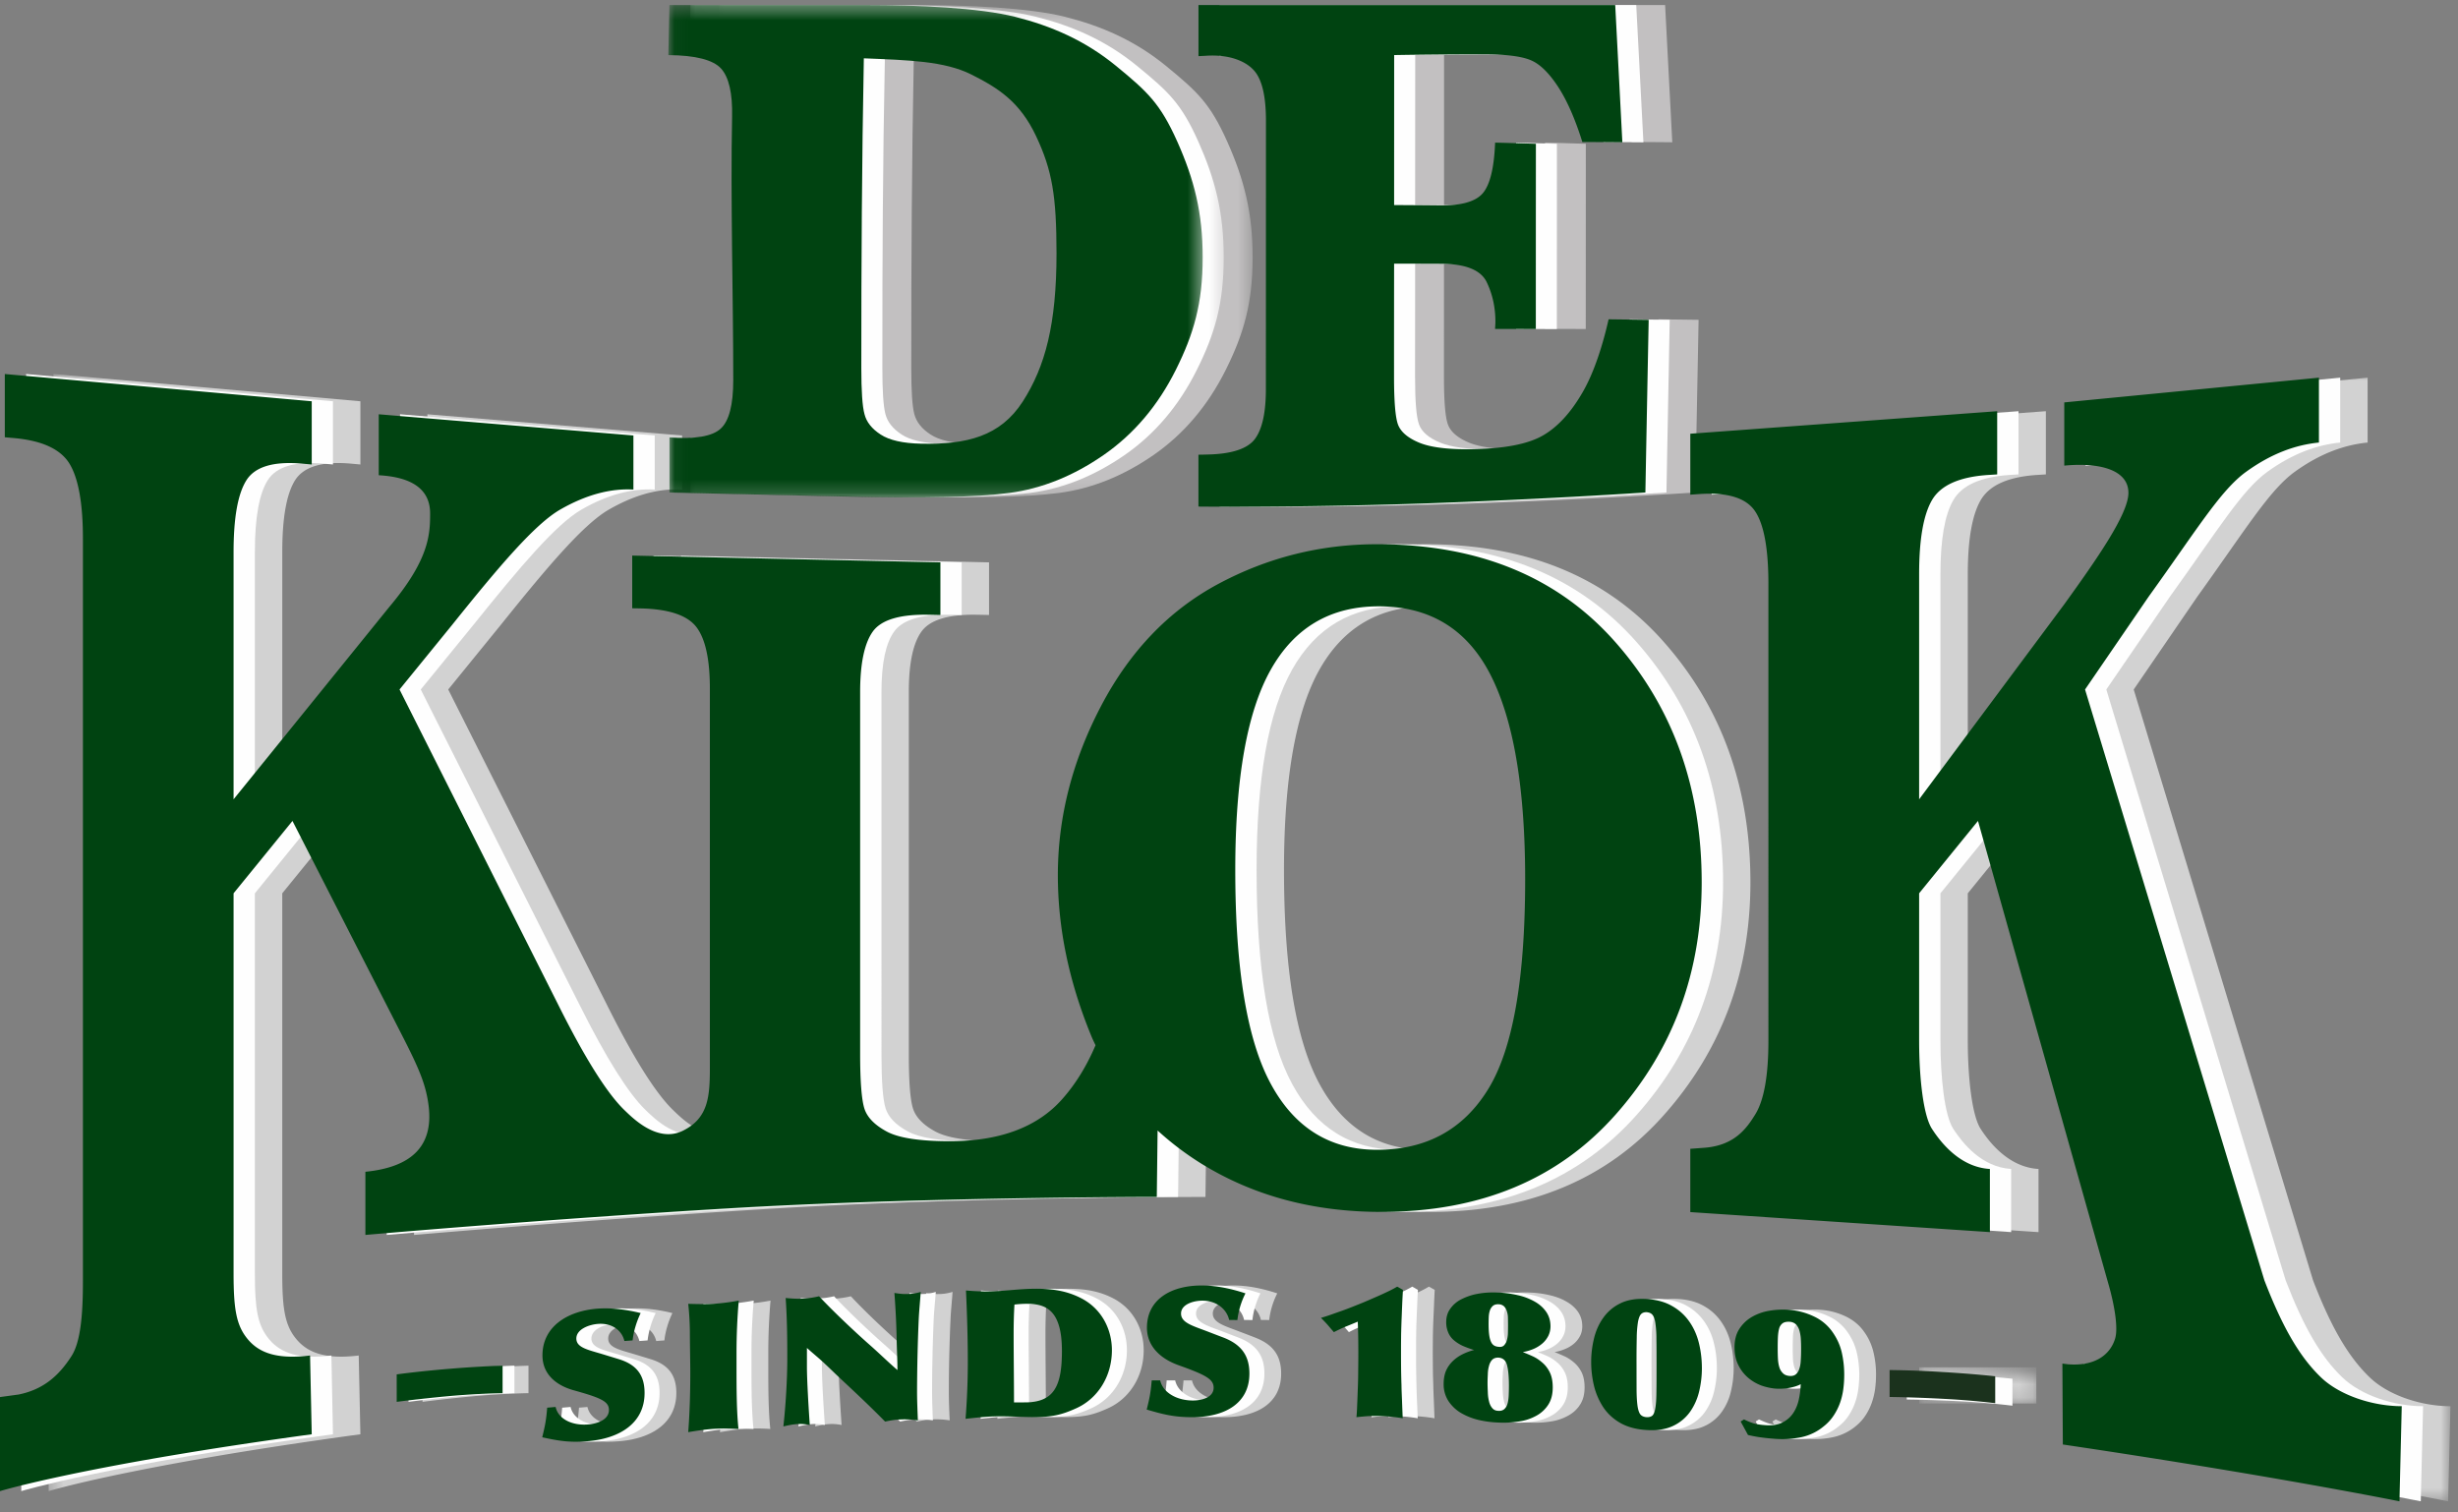 <svg xmlns="http://www.w3.org/2000/svg" xmlns:xlink="http://www.w3.org/1999/xlink" width="182" height="112"><rect width="100%" height="100%" fill="#808080" stroke="none"/><defs><path id="a" d="M.108 2.43s1.89.013 4.362.144c2.466.128 4.307.36 4.307.36V.75S6.98.552 4.444.407C1.77.256.108.251.108.251z"/><path id="c" d="M178.216.002v83.477H.377V.002z"/><path id="e" d="M.026.374h39.566v36.462H.026z"/><path id="g" d="M.037.374h39.564v36.462H.037z"/><path id="i" d="M.043.374h39.565v36.462H.043z"/></defs><g fill="none" fill-rule="evenodd"><path fill="#D2D2D2" d="M31.285 103.81v-2.033s1.508-.214 3.923-.416a75 75 0 013.923-.231v2.036s-1.666.02-3.9.212c-2.236.204-3.946.431-3.946.431"/><path fill="#FEFEFE" d="M30.248 103.81s1.711-.228 3.942-.432c2.237-.192 3.9-.212 3.9-.212v-2.036s-1.624.04-3.92.231a76.19 76.19 0 00-3.922.416z"/><path fill="#D2D2D2" d="M106.217 105.026a12 12 0 00-1.767-.168q-.12-.004-.237-.005-.302.002-.598.016-.419.03-.822.077c.02-.216.034-.518.05-.914.02-.386.033-.805.047-1.268.019-.45.028-.916.033-1.385.011-.477.011-.895.011-1.269 0-.748-.019-1.495-.046-2.24-.308.13-.601.251-.904.374a12.1 12.1 0 00-.86.402q-.242-.27-.47-.533a11 11 0 00-.487-.522q.401-.121.806-.263c.264-.095.532-.185.805-.283q.357-.13.92-.355.562-.219 1.148-.478c.395-.168.77-.33 1.13-.504a8 8 0 00.83-.432q.217.121.426.243-.03.525-.051 1.121l-.052 1.175c-.015.398-.026.782-.032 1.162q-.003.558-.008 1.032c0 .54.007 1.004.008 1.4.006.386.017.766.029 1.122.005.362.021.735.039 1.127.016.385.03.845.052 1.368m7.463.327q-.192 0-.385-.012a7.4 7.4 0 01-1.469-.193 4.8 4.8 0 01-1.294-.514 2.9 2.9 0 01-.934-.884c-.235-.359-.349-.776-.349-1.267q0-.56.179-.976a2.3 2.3 0 01.493-.715c.205-.2.449-.369.72-.503a4.17 4.17 0 01.861-.319 8 8 0 01-.838-.307 2.8 2.8 0 01-.659-.415 1.6 1.6 0 01-.423-.57 2 2 0 01-.144-.78c0-.372.094-.699.29-.983q.3-.422.818-.696a4.4 4.4 0 011.203-.408 6.3 6.3 0 011.486-.096 7.7 7.7 0 011.51.197q.71.162 1.246.476.54.308.853.76.31.46.314 1.058 0 .407-.165.726c-.11.21-.258.4-.439.558a2.4 2.4 0 01-.65.398 3.5 3.5 0 01-.798.237c.216.079.442.18.7.294.254.112.5.27.725.463q.344.284.572.728c.152.305.226.672.226 1.128 0 .51-.109.934-.336 1.282-.223.35-.523.62-.903.824a3.7 3.7 0 01-1.284.422 7.5 7.5 0 01-1.126.087m-.4-4.819a.6.6 0 00-.445.165 1.1 1.1 0 00-.235.455c-.045.18-.074.39-.086.612-.006.22-.016.435-.016.641 0 .222.01.447.016.685.012.24.038.46.086.665.053.203.124.37.235.504a.57.57 0 00.46.211l.062.004c.16 0 .287-.045.374-.126a.8.8 0 00.237-.388c.053-.174.08-.368.093-.594q.018-.337.016-.745c0-.677-.043-1.193-.143-1.542-.096-.346-.302-.527-.64-.547zm-.012-3.95a.54.54 0 00-.385.13.8.8 0 00-.22.356q-.07.222-.075.485a9 9 0 00-.012.51c0 .366.019.653.055.873.036.215.092.389.166.502a.54.54 0 00.25.232q.14.06.328.067l.044.001q.202-.002.324-.14a.85.85 0 00.19-.385c.045-.161.07-.33.075-.523q.005-.283.004-.54c0-.186 0-.367-.004-.557a1.7 1.7 0 00-.084-.498.83.83 0 00-.207-.358.6.6 0 00-.405-.154zm11.372 9.323q-.177 0-.364-.012c-.769-.045-1.42-.224-1.945-.518a3.7 3.7 0 01-1.26-1.164 4.9 4.9 0 01-.69-1.595 7.7 7.7 0 01-.216-1.775c0-.559.075-1.127.215-1.7.126-.574.358-1.09.671-1.538a3.29 3.29 0 011.27-1.084q.67-.337 1.618-.337.164 0 .337.01c.74.046 1.374.22 1.889.52a3.8 3.8 0 011.275 1.156q.49.701.71 1.596.22.892.218 1.856-.001.855-.203 1.71a4.227 4.227 0 01-.679 1.522 3.2 3.2 0 01-1.256 1.04q-.657.312-1.59.313m-.39-8.738a.53.53 0 00-.387.143q-.146.157-.227.577a8 8 0 00-.093 1.181q-.011.757-.011 1.95 0 1.214.003 1.97c.005.503.037.902.079 1.187.044.289.127.488.228.593s.252.162.434.175h.041c.17 0 .296-.04.39-.123.104-.096.17-.283.223-.564q.065-.42.076-1.181c.007-.508.007-1.16.007-1.968 0-.795 0-1.439-.007-1.945a10 10 0 00-.076-1.192c-.053-.29-.12-.49-.223-.608-.099-.119-.239-.177-.43-.194zm10.103 9.398q-.31 0-.633-.024c-.5-.04-.892-.087-1.173-.13a15 15 0 01-.765-.148 67 67 0 00-.548-.996c.088-.055.168-.105.247-.16q.272.135.597.254c.218.085.538.142.951.172q.162.014.308.013.601 0 1.013-.219c.34-.177.6-.411.792-.711q.291-.444.408-1.01a5.8 5.8 0 00.133-1.109c-.196.116-.472.201-.82.272a4.2 4.2 0 01-1.067.057 4.3 4.3 0 01-1.012-.224 3.3 3.3 0 01-.98-.565 2.9 2.9 0 01-.728-.94c-.198-.37-.292-.815-.292-1.33 0-.52.107-.962.338-1.325a2.65 2.65 0 01.896-.89 3.8 3.8 0 011.304-.484 6 6 0 011.548-.07 5.1 5.1 0 011.795.485q.86.412 1.372 1.15a4.2 4.2 0 01.692 1.542 7 7 0 01.18 1.613q0 .53-.068 1.06a5.4 5.4 0 01-.244 1.019 4.3 4.3 0 01-.459.932 3.4 3.4 0 01-.72.8 3.886 3.886 0 01-1.688.824 6.4 6.4 0 01-1.377.141m.43-8.689a.74.74 0 00-.424.108.72.72 0 00-.268.384 3 3 0 00-.094.637 27 27 0 00-.015.827q.002.401.015.76.018.36.104.64.082.284.265.453.178.177.49.204l.083.003q.224 0 .37-.11a.8.8 0 00.263-.394c.065-.178.105-.386.116-.638.019-.252.027-.545.027-.87q-.002-.338-.017-.682a2.7 2.7 0 00-.092-.621 1.3 1.3 0 00-.246-.48c-.119-.128-.282-.198-.49-.219l-.088-.002m-89.802 8.886c-.86 0-1.55-.125-2.477-.33.182-.76.292-1.201.368-2.193.206-.013.415-.035.625-.051.182.822 1.064 1.308 2.113 1.308q.144 0 .292-.012c.717-.06 1.542-.372 1.542-1.071 0-.64-.598-.9-2.621-1.464-1.359-.381-2.305-1.24-2.305-2.58 0-2.112 1.818-3.28 4.054-3.459q.304-.023.608-.023c.894 0 1.778.143 2.61.348-.307.627-.533 1.398-.594 2.025q-.307.021-.607.046c-.16-.704-.793-1.275-1.758-1.275q-.104 0-.212.008c-.654.05-1.583.395-1.583 1.08 0 .68.855.834 1.962 1.17l1.178.358c1.357.416 1.904 1.225 1.904 2.501 0 2.226-1.817 3.379-4.224 3.576a10.65 10.65 0 01-.875.038m8.332-.71c.11-1.466.156-2.927.156-4.387 0-.714-.032-2.215-.032-2.932 0-.623-.042-1.459-.124-2.183.315.01.71.02 1.094.02.27 0 .537-.004.769-.02a15 15 0 001.878-.239 46 46 0 00-.166 3.78v1.33c0 1.474.012 3.156.15 4.396a13.891 13.891 0 00-1.91-.004c-.65.048-1.309.157-1.815.239m7.048-.424c.167-1.52.29-3.49.29-5.004 0-1.524-.013-2.975-.123-4.508.325.034.657.056.988.056q.157 0 .314-.007a7 7 0 001.172-.174c1.159 1.241 2.717 2.688 3.62 3.482.842.733 1.38 1.284 2.185 1.984 0-.774-.046-1.551-.064-2.32a53 53 0 00-.165-3.395c.336.056.573.084.852.084q.09 0 .188-.004c.352-.012.611-.066.916-.155-.047.68-.122 1.35-.152 2.021-.08 1.797-.125 3.58-.125 5.372 0 .7.03 1.42.063 2.12a6.3 6.3 0 00-1.255-.071c-.473.013-.853.096-1.176.163-1.375-1.403-2.474-2.402-3.65-3.514q-.425-.404-.834-.797c-.42-.395-.875-.755-1.304-1.144v1.382c0 .997.126 3.03.214 4.323a3.7 3.7 0 00-.709-.075q-.097 0-.209.007c-.35.019-.656.09-1.035.174m13.486-.563a54 54 0 00.167-4.13c0-1.73-.045-3.496-.134-5.373.505.042 1.011.071 1.516.071q.158 0 .315-.003c1.012-.026 2.032-.172 3.037-.192l.329-.003c1.241 0 2.337.163 3.419.746 1.482.806 2.187 2.316 2.187 3.803 0 1.95-1.06 3.604-2.675 4.315-1.041.47-1.697.61-2.84.636q-.125.003-.25.002c-.416 0-.831-.015-1.247-.03-.415-.013-.829-.028-1.246-.028q-.204-.001-.41.005c-.734.02-1.448.106-2.168.181m4.522-8.518l-.166.003a8 8 0 00-.737.055c-.04.76-.056 1.446-.056 2.224 0 1.392.027 3.633.027 5.023l.227.002c.236 0 .477-.005.707-.006 2.064-.045 2.612-1.271 2.612-3.805 0-3.079-1.216-3.496-2.614-3.496m12.257 8.397c-1.33 0-2.139-.199-3.362-.563.184-.744.292-1.178.369-2.161.21-.002.416-.002.626-.002.197.907 1.24 1.49 2.415 1.49.718 0 1.542-.245 1.542-.948 0-.636-.594-.95-2.625-1.675-1.362-.497-2.31-1.429-2.31-2.77 0-2.104 1.804-3.123 4.037-3.123h.029c1.1.001 2.199.246 3.226.583a5.9 5.9 0 00-.597 1.973l-.612-.002c-.168-.77-.887-1.426-1.972-1.431h-.01c-.657 0-1.578.27-1.581.955.003.679.86.906 1.973 1.333q.588.223 1.176.451c1.364.53 1.912 1.383 1.912 2.659 0 2.217-1.82 3.23-4.236 3.23"/><path fill="#FEFEFE" d="M104.934 96.64q-.027.59-.048 1.174c-.017.4-.025.784-.03 1.164q-.006.557-.005 1.031-.001.807.005 1.399c.005.386.013.767.024 1.123.006.363.021.734.035 1.128.019.382.037.844.06 1.367a12.3 12.3 0 00-2.607-.157q-.41.032-.82.076.031-.322.055-.912c.015-.387.033-.808.044-1.27.014-.45.026-.916.037-1.384.002-.477.002-.894.002-1.268q.001-1.124-.045-2.241c-.305.13-.598.252-.9.373q-.443.186-.863.404c-.156-.18-.312-.36-.46-.535a12 12 0 00-.494-.521q.403-.12.802-.262c.263-.096.535-.186.808-.285.239-.087.545-.202.92-.353a28 28 0 001.151-.478c.391-.17.765-.33 1.127-.504a9 9 0 00.836-.432c.14.077.283.161.422.242q-.033.526-.056 1.12m6.454 2.299c.036.216.094.388.167.501a.53.53 0 00.25.232q.137.06.324.068a.42.42 0 00.369-.14.86.86 0 00.194-.384c.042-.161.07-.33.07-.523q.009-.282.01-.54-.001-.276-.01-.555a1.8 1.8 0 00-.076-.499.83.83 0 00-.211-.359q-.142-.141-.406-.155a.6.6 0 00-.433.129.8.8 0 00-.215.358c-.045.146-.073.31-.076.483-.008.176-.009.35-.009.513 0 .365.017.65.052.871m1.1 5.411a.8.8 0 00.236-.387 2.68 2.68 0 00.097-.593c.012-.227.014-.473.012-.746.002-.678-.04-1.192-.141-1.543q-.14-.518-.636-.546-.3-.004-.461.165-.166.18-.236.456c-.047.18-.078.387-.085.61a10 10 0 000 1.326c.007.242.038.46.085.666q.07.304.236.504.16.207.46.213c.187.013.33-.033.433-.125m3.26-.328a2.45 2.45 0 01-.9.825 3.7 3.7 0 01-1.287.419 7.3 7.3 0 01-1.505.077 7.7 7.7 0 01-1.47-.194 4.7 4.7 0 01-1.3-.515 2.9 2.9 0 01-.93-.882c-.236-.36-.352-.776-.352-1.268q-.001-.558.177-.976.185-.41.496-.714c.208-.2.444-.37.72-.504q.406-.203.857-.319a8 8 0 01-.834-.307 2.9 2.9 0 01-.659-.415 1.6 1.6 0 01-.416-.57 1.8 1.8 0 01-.152-.78q0-.557.292-.982.303-.425.817-.697a4.4 4.4 0 011.207-.408 6.4 6.4 0 011.48-.096q.8.029 1.51.197a4.4 4.4 0 011.246.476q.543.307.855.76.312.46.315 1.06c0 .271-.059.509-.168.725-.108.21-.252.4-.437.557a2.5 2.5 0 01-.648.4 3.6 3.6 0 01-.797.235q.312.122.694.293.387.171.727.465c.234.188.42.431.57.727.154.305.228.672.228 1.128 0 .51-.115.933-.337 1.283m8.013-4.857a9 9 0 00-.075-1.193c-.048-.29-.124-.488-.223-.607-.094-.119-.237-.177-.428-.194q-.267-.008-.41.142c-.102.106-.179.295-.233.578a8 8 0 00-.09 1.182q-.017.755-.017 1.95c0 .806.003 1.465.01 1.968.004.503.03.902.075 1.186q.075.436.228.595.154.155.437.174c.191.007.331-.034.428-.122q.15-.144.223-.565.066-.419.076-1.18a227 227 0 000-3.914m-4.63-.023c.135-.57.36-1.09.675-1.537q.478-.686 1.269-1.082.786-.397 1.96-.328c.735.046 1.369.22 1.893.52q.773.446 1.267 1.155c.328.468.569 1 .709 1.595.152.596.22 1.216.22 1.858q.001.854-.203 1.71a4.3 4.3 0 01-.676 1.521 3.172 3.172 0 01-1.26 1.041q-.78.373-1.95.301c-.772-.044-1.423-.223-1.945-.519a3.7 3.7 0 01-1.263-1.163 5 5 0 01-.69-1.595 7.5 7.5 0 01-.21-1.775q0-.84.204-1.702m14.932 2.643c.118-.085.202-.217.267-.394a2.3 2.3 0 00.12-.638c.012-.253.023-.544.023-.87q.001-.338-.019-.681a2.7 2.7 0 00-.092-.622 1.24 1.24 0 00-.248-.48.71.71 0 00-.484-.218c-.218-.013-.388.018-.515.105a.7.7 0 00-.266.384 2.6 2.6 0 00-.093.638 19 19 0 000 1.587c.009.24.046.454.1.64q.09.281.27.452.173.178.485.204c.191.015.339-.02.452-.107m-3.82 3.326q.27.133.59.252c.223.084.537.143.955.172.54.045.982-.025 1.317-.204q.51-.264.797-.712.29-.444.405-1.01.119-.564.133-1.108c-.198.115-.47.2-.82.27a4.2 4.2 0 01-1.067.058 4.3 4.3 0 01-1.01-.224 3.3 3.3 0 01-.978-.567 2.9 2.9 0 01-.731-.937c-.198-.371-.292-.816-.292-1.333q-.001-.778.334-1.323.334-.547.895-.89c.377-.228.81-.396 1.306-.483a6 6 0 011.553-.07 5.1 5.1 0 011.795.485 3.45 3.45 0 011.365 1.148c.346.49.576 1.008.697 1.542q.18.806.181 1.616c0 .35-.024.708-.072 1.06a4.7 4.7 0 01-.24 1.019 4.2 4.2 0 01-.46.931c-.19.296-.433.569-.726.8a3.84 3.84 0 01-1.685.824 6.9 6.9 0 01-2.01.116c-.501-.039-.89-.085-1.173-.128q-.418-.071-.763-.15l-.541-.997c.076-.053.161-.102.245-.157m-87.995-.922c.203.9 1.239 1.395 2.413 1.295.717-.056 1.538-.37 1.538-1.07 0-.64-.594-.9-2.62-1.463-1.36-.382-2.303-1.24-2.303-2.58 0-2.113 1.815-3.28 4.054-3.46 1.098-.083 2.196.074 3.22.326a6.3 6.3 0 00-.6 2.024l-.61.045c-.168-.752-.883-1.354-1.962-1.266-.658.051-1.587.396-1.587 1.081 0 .68.854.833 1.964 1.17l1.175.358c1.357.417 1.907 1.225 1.907 2.503 0 2.223-1.815 3.377-4.225 3.574-1.32.111-2.135-.024-3.351-.29.18-.763.29-1.203.364-2.194.21-.013.42-.036.623-.053m13.394-2.765c0 1.474.014 3.156.152 4.395a15 15 0 00-1.907-.004c-.659.047-1.31.157-1.815.239.108-1.467.152-2.926.152-4.386 0-.715-.03-2.217-.03-2.933 0-.624-.044-1.459-.122-2.183.534.016 1.297.036 1.858 0a16 16 0 001.88-.24 44 44 0 00-.168 3.78zm6.515-.463c-.417-.392-.872-.752-1.3-1.143v1.385c0 .996.124 3.028.219 4.322-.28-.05-.541-.09-.918-.069-.356.02-.659.088-1.041.174.17-1.52.29-3.491.29-5.003 0-1.527-.015-2.977-.12-4.507.424.043.87.069 1.297.047a7 7 0 001.174-.175c1.16 1.24 2.72 2.687 3.62 3.485.838.732 1.375 1.282 2.185 1.98 0-.773-.047-1.55-.061-2.318a61 61 0 00-.167-3.393c.412.065.67.093 1.038.077.35-.012.61-.064.917-.153-.048.678-.123 1.35-.155 2.02-.076 1.797-.12 3.578-.12 5.372 0 .701.032 1.421.058 2.12a6.5 6.5 0 00-1.25-.07c-.474.012-.858.095-1.177.16-1.379-1.401-2.474-2.4-3.651-3.512a88.05 88.05 0 00-.838-.798m14.801-4.41a8 8 0 00-.735.055 37.11 37.11 0 00-.06 2.224c0 1.39.03 3.635.03 5.023.31.005.63-.004.932-.005 2.064-.045 2.614-1.27 2.614-3.804 0-3.198-1.316-3.522-2.781-3.493m3.808 7.75c-1.042.469-1.7.61-2.844.636-1.056.014-2.093-.08-3.148-.051-.733.02-1.452.104-2.171.18.107-1.423.167-2.725.167-4.13 0-1.73-.044-3.497-.136-5.372a17 17 0 001.835.066c1.01-.026 2.034-.17 3.04-.192 1.376-.03 2.567.112 3.748.744 1.48.805 2.184 2.315 2.184 3.802 0 1.95-1.06 3.605-2.675 4.317m6.248-2.082c.2.908 1.24 1.49 2.42 1.49.715 0 1.539-.246 1.542-.948-.003-.635-.599-.95-2.631-1.675-1.362-.497-2.31-1.429-2.31-2.77 0-2.115 1.82-3.133 4.067-3.123 1.101.002 2.205.246 3.227.583-.307.595-.535 1.35-.592 1.974-.208 0-.412-.004-.619-.004-.165-.768-.889-1.425-1.97-1.43-.658-.002-1.59.266-1.59.956 0 .679.859.905 1.976 1.331.387.149.783.303 1.171.45 1.366.531 1.916 1.386 1.916 2.66 0 2.217-1.824 3.232-4.239 3.232-1.327 0-2.136-.2-3.36-.564.18-.743.29-1.178.363-2.16l.63-.002"/><path fill="#004311" d="M103.822 96.64c-.017.393-.03.785-.048 1.174-.013.4-.027.784-.031 1.164q-.006.557-.006 1.031 0 .807.006 1.399c.007.386.014.767.028 1.123.005.363.021.734.038 1.128.013.382.032.844.053 1.367a12 12 0 00-2.603-.157q-.415.032-.823.076.035-.322.055-.912.025-.579.049-1.27c.018-.45.027-.916.028-1.384a93 93 0 00.008-1.268c0-.75-.01-1.495-.042-2.241-.308.13-.601.252-.904.373-.296.123-.58.26-.864.404q-.238-.271-.459-.535a12 12 0 00-.497-.521q.409-.12.809-.262c.26-.096.533-.186.804-.285.242-.087.547-.202.92-.353.379-.149.762-.305 1.151-.478.392-.17.766-.33 1.128-.504.356-.165.636-.313.832-.432.145.077.283.161.426.242-.02.351-.042.724-.058 1.12m6.457 2.299c.035.216.093.388.162.501a.55.55 0 00.25.232c.098.04.203.063.33.068.158.012.283-.038.367-.14a.9.9 0 00.195-.384c.04-.161.068-.33.07-.523a19 19 0 000-1.095 1.6 1.6 0 00-.08-.499.86.86 0 00-.207-.359.6.6 0 00-.404-.155c-.194-.009-.336.04-.435.129a.8.8 0 00-.218.358c-.046.146-.071.31-.077.483-.007.176-.01.35-.01.513 0 .365.021.65.057.871m1.102 5.411a.8.8 0 00.236-.387c.05-.173.08-.368.092-.593.01-.227.017-.473.017-.746q0-1.017-.143-1.543-.14-.518-.64-.546-.294-.004-.46.165-.165.18-.233.456c-.052.18-.081.387-.086.61-.011.22-.02.437-.02.641 0 .223.009.448.02.685.005.242.034.46.086.666q.067.304.234.504.165.207.459.213c.187.013.333-.033.438-.125m3.258-.328a2.413 2.413 0 01-.898.825 3.7 3.7 0 01-1.287.419 7.3 7.3 0 01-1.511.077 7.7 7.7 0 01-1.471-.194 4.8 4.8 0 01-1.295-.515 2.9 2.9 0 01-.929-.882 2.27 2.27 0 01-.354-1.268q-.001-.558.175-.976.183-.41.5-.714.31-.301.716-.504c.272-.135.556-.242.862-.319a8 8 0 01-.84-.307 2.9 2.9 0 01-.655-.415 1.5 1.5 0 01-.417-.57 1.894 1.894 0 01-.152-.78c0-.371.096-.699.3-.982a2.2 2.2 0 01.81-.697 4.4 4.4 0 011.206-.408c.454-.084.95-.122 1.481-.096a7.6 7.6 0 011.508.197 4.5 4.5 0 011.252.476c.362.205.64.458.849.76q.313.46.316 1.06c0 .271-.059.509-.166.725-.11.21-.255.4-.44.557a2.5 2.5 0 01-.647.4 3.6 3.6 0 01-.797.235q.315.122.695.293.387.171.725.465.346.282.571.727c.15.305.225.672.225 1.128 0 .51-.107.933-.332 1.283m8.008-4.857a8 8 0 00-.078-1.193c-.042-.29-.118-.488-.215-.607-.1-.119-.245-.177-.428-.194q-.268-.008-.414.142c-.103.106-.175.295-.229.578a8 8 0 00-.092 1.182 82 82 0 00-.016 1.95c0 .806.003 1.465.004 1.968.007.503.034.902.08 1.186q.074.436.228.595.154.155.439.174c.183.007.323-.034.428-.122.097-.096.173-.284.215-.565q.074-.419.078-1.18c.01-.508.01-1.161.01-1.969 0-.795 0-1.438-.01-1.945m-4.627-.023c.136-.57.36-1.09.68-1.537a3.288 3.288 0 011.264-1.082q.79-.397 1.962-.328 1.109.07 1.885.52c.526.298.947.682 1.275 1.155q.492.702.71 1.595.218.894.219 1.858 0 .854-.202 1.71a4.4 4.4 0 01-.678 1.521 3.2 3.2 0 01-1.26 1.041c-.519.247-1.173.35-1.95.301-.77-.044-1.423-.223-1.946-.519q-.787-.452-1.264-1.163a5.1 5.1 0 01-.69-1.595 7.6 7.6 0 01-.208-1.775q-.001-.84.203-1.702m14.934 2.643a.8.8 0 00.264-.394c.066-.178.104-.386.117-.638q.027-.38.026-.87c0-.224-.003-.453-.018-.681a3 3 0 00-.093-.622 1.2 1.2 0 00-.244-.48.73.73 0 00-.485-.218c-.221-.013-.395.018-.52.105a.7.7 0 00-.263.384c-.05.18-.08.388-.094.638q-.017.374-.016.826-.001.4.016.76c.014.24.044.455.103.64a.98.98 0 00.266.453c.113.119.281.186.488.204q.283.023.453-.107m-3.82 3.326c.172.088.373.174.594.252.219.084.533.143.956.172.534.045.977-.025 1.31-.204q.509-.264.797-.712c.192-.296.33-.632.405-1.01.082-.376.124-.745.135-1.108-.2.115-.472.2-.819.27a4.2 4.2 0 01-1.072.058 4.4 4.4 0 01-1.012-.224 3.3 3.3 0 01-.976-.567 2.9 2.9 0 01-.731-.937q-.29-.557-.29-1.333c0-.518.109-.96.335-1.323a2.72 2.72 0 01.895-.89 3.8 3.8 0 011.305-.483 6 6 0 011.555-.07 5.1 5.1 0 011.79.485 3.46 3.46 0 011.372 1.148c.345.49.576 1.008.694 1.542q.178.806.177 1.616c0 .35-.02.708-.067 1.06a5 5 0 01-.24 1.019 4.3 4.3 0 01-.462.931 3.3 3.3 0 01-.726.8 3.84 3.84 0 01-1.68.824 7 7 0 01-2.017.116 16.78 16.78 0 01-1.17-.128q-.42-.071-.762-.15l-.544-.997c.08-.053.164-.102.248-.157m-87.994-.922c.199.9 1.234 1.395 2.41 1.295.716-.056 1.538-.37 1.538-1.07 0-.64-.598-.9-2.62-1.463-1.359-.382-2.302-1.24-2.302-2.58 0-2.113 1.814-3.28 4.052-3.46 1.1-.083 2.195.074 3.22.326-.306.626-.535 1.399-.597 2.024l-.61.045c-.17-.752-.883-1.354-1.965-1.266-.656.051-1.591.396-1.591 1.081 0 .68.858.833 1.972 1.17l1.17.358c1.36.417 1.91 1.225 1.91 2.503 0 2.223-1.818 3.377-4.224 3.574-1.327.111-2.133-.024-3.354-.29.183-.763.292-1.203.366-2.194.207-.013.415-.036.624-.053m13.396-2.765c0 1.474.01 3.156.146 4.395a14.5 14.5 0 00-1.901-.004c-.659.047-1.317.157-1.821.239.112-1.467.153-2.926.153-4.386 0-.715-.03-2.217-.03-2.933 0-.624-.042-1.459-.123-2.183.536.016 1.3.036 1.864 0a16 16 0 001.877-.24 46 46 0 00-.165 3.78zm6.509-.463c-.413-.392-.868-.752-1.296-1.143v1.385c0 .996.122 3.028.212 4.322a3.5 3.5 0 00-.912-.069c-.355.02-.66.088-1.044.174.17-1.52.29-3.491.29-5.003.002-1.527-.015-2.977-.12-4.507.424.043.874.069 1.3.047a7 7 0 001.171-.175c1.166 1.24 2.723 2.687 3.62 3.485.839.732 1.378 1.282 2.185 1.98.001-.773-.047-1.55-.059-2.318a60 60 0 00-.166-3.393c.41.065.668.093 1.041.077.344-.012.604-.064.908-.153-.044.678-.116 1.35-.148 2.02a130 130 0 00-.123 5.372c0 .701.034 1.421.06 2.12a6.6 6.6 0 00-1.253-.07c-.47.012-.858.095-1.173.16-1.38-1.401-2.477-2.4-3.655-3.512-.278-.268-.554-.537-.838-.798m14.804-4.41a8 8 0 00-.734.055c-.046.76-.06 1.446-.06 2.224 0 1.39.027 3.635.027 5.023.311.005.63-.004.934-.005 2.065-.045 2.614-1.27 2.614-3.804 0-3.198-1.312-3.522-2.78-3.493m3.805 7.75c-1.042.469-1.698.61-2.843.636-1.054.014-2.095-.08-3.15-.051-.732.02-1.448.104-2.167.18a54.68 54.68 0 00.167-4.13c0-1.73-.048-3.497-.137-5.372.61.05 1.224.083 1.832.066 1.008-.026 2.036-.17 3.04-.192 1.38-.03 2.566.112 3.746.744 1.481.805 2.188 2.315 2.188 3.802 0 1.95-1.057 3.605-2.676 4.317m6.25-2.082c.2.908 1.24 1.49 2.416 1.49.715 0 1.542-.246 1.542-.948 0-.635-.595-.95-2.626-1.675-1.361-.497-2.312-1.429-2.312-2.77 0-2.115 1.82-3.133 4.07-3.123 1.1.002 2.202.246 3.225.583a5.8 5.8 0 00-.597 1.974c-.209 0-.41-.004-.61-.004-.172-.768-.893-1.425-1.977-1.43-.653-.002-1.586.266-1.586.956 0 .679.855.905 1.972 1.331.392.149.783.303 1.177.45 1.365.531 1.912 1.386 1.912 2.66 0 2.217-1.82 3.232-4.234 3.232-1.33 0-2.14-.2-3.369-.564.184-.743.291-1.178.37-2.16.208-.002.421-.002.627-.002m-56.531 1.591s1.709-.228 3.94-.432c2.238-.192 3.9-.212 3.9-.212v-2.036s-1.618.04-3.92.231c-2.415.202-3.92.416-3.92.416z"/><g transform="translate(142 101)"><mask id="b" fill="#fff"><use xlink:href="#a"/></mask><path fill="#D2D2D2" d="M.108 2.934h8.67V.251H.108z" mask="url(#b)"/></g><path fill="#FEFEFE" d="M141.186 103.637s1.705.014 3.936.13a58 58 0 013.887.327V102.1s-1.617-.18-3.91-.315a78 78 0 00-3.913-.143z"/><path fill="#1B321D" d="M139.912 103.448s1.709.016 3.93.135c2.231.112 3.892.327 3.892.327v-1.994s-1.619-.183-3.91-.316a75.69 75.69 0 00-3.912-.146z"/><g transform="translate(3.225 27.696)"><mask id="d" fill="#fff"><use xlink:href="#c"/></mask><path fill="#D2D2D2" d="M178.044 83.48s-9.473-1.919-24.922-4.21l-.036-5.99.415.053q.239.02.46.019c1.721 0 2.693-.818 3.03-1.913.213-.682.039-2.24-.548-4.244l-9.61-34.097-4.355 5.357v10.92c0 2.64.296 5.523.956 6.53.658 1.018 2.084 2.834 4.281 2.964v4.676l-22.18-1.482v-4.685l1.067-.08c2.23-.179 3.12-1.45 3.761-2.5q.954-1.585.956-5.424V15.548c0-2.608-.324-4.41-.987-5.39-.576-.862-1.71-1.293-3.391-1.293q-.355 0-.739.024l-.666.047V4.422l22.723-1.668v4.68l-.692.043q-3.17.217-4.127 1.855c-.641 1.096-.962 2.928-.962 5.483v16.68l10.75-14.443c2.375-3.302 4.749-6.676 4.749-8.25 0-1.474-1.585-2.073-3.61-2.073q-.557 0-1.142.057V2.103L172.083.271v4.805c-1.717.168-3.516.808-5.407 2.175-1.882 1.366-3.651 4.301-7.21 9.247l-4.702 6.865L168.04 67.11c1.368 3.56 2.653 5.703 4.186 7.18 1.384 1.343 3.836 2.147 5.99 2.147zM.377 82.725V75.76l1.38-.19c1.713-.348 2.904-1.263 3.915-2.846.665-1.03.844-2.981.844-5.54v-54.99c0-2.612-.326-4.46-.989-5.545q-.989-1.63-4.13-1.906l-.66-.06V.003L23.46 2.019V6.7l-.695-.063q-.503-.045-.951-.045-2.373 0-3.182 1.262c-.636.999-.956 2.771-.956 5.33v18.31l11.531-14.252c2.94-3.493 3.02-5.34 3.02-6.915 0-1.744-1.267-2.69-3.807-2.83V2.982l18.86 1.57v4.004a7 7 0 00-.429-.012c-1.587 0-3.248.496-4.971 1.484-1.889 1.075-4.56 4.233-8.019 8.543l-3.898 4.791 11.755 23.354c1.967 3.942 3.6 6.537 4.886 7.784.497.477 1.787 1.79 3.259 1.79.354 0 .718-.075 1.083-.256 1.887-.933 1.995-2.536 1.995-4.7v-28.03q.002-3.27-1.008-4.574c-.67-.869-2.038-1.325-4.113-1.372l-.628-.01v-3.904l22.815.503v3.897l-.844-.017-.314-.003q-2.92 0-3.83 1.23-.952 1.295-.952 4.49v26.81c0 2.037.102 3.388.311 4.041.209.648.761 1.22 1.652 1.699q1.338.722 4.67.72c3.724 0 6.513-1.047 8.356-3.146.982-1.111 1.79-2.436 2.442-3.961-.116-.243-.237-.486-.342-.745q-2.45-5.98-2.45-11.847c0-4.281 1.071-8.463 3.206-12.538q3.208-6.105 8.691-9.04c3.654-1.955 7.57-2.93 11.738-2.93q11.253-.002 17.644 7.251c4.267 4.831 6.398 10.763 6.398 17.783q.002 10.007-6.383 17.206-6.372 7.203-17.345 7.202-7.513 0-13.273-3.548a21.6 21.6 0 01-3.289-2.48l-.06 4.919s-17.384.005-31.47.831a1065.63 1065.63 0 00-27.13 1.983v-4.676c3.283-.33 5.075-1.789 4.68-4.913-.202-1.552-.692-2.72-1.993-5.252l-8.085-15.815-4.36 5.357v28.14c0 2.645.195 3.878 1.073 4.908.699.822 1.704 1.265 3.276 1.265q.597 0 1.312-.087l.124 5.833C6.688 80.799.377 82.724.377 82.724m102.089-65.52q-5.341.001-7.985 4.672-2.635 4.672-2.634 14.85 0 10.997 2.634 15.857 2.643 4.866 7.86 4.864c3.624 0 6.357-1.478 8.2-4.443q2.77-4.44 2.768-15.573.001-10.182-2.593-15.204c-1.726-3.347-4.479-5.023-8.25-5.023" mask="url(#d)"/></g><path fill="#FEFEFE" d="M95.681 49.572q2.64-4.671 7.98-4.672c3.77 0 6.524 1.675 8.25 5.022 1.73 3.349 2.591 8.417 2.591 15.205 0 7.423-.918 12.613-2.764 15.572-1.843 2.966-4.576 4.445-8.2 4.445q-5.218.001-7.857-4.865-2.64-4.86-2.639-15.857 0-10.178 2.639-14.85m-71.143 50.806c-2.355.288-3.716-.146-4.59-1.179-.88-1.031-1.076-2.263-1.076-4.91V66.151l4.36-5.359 8.087 15.816c1.299 2.533 1.79 3.701 1.992 5.253.394 3.124-1.399 4.583-4.678 4.912v4.676s13.038-1.15 27.127-1.98c14.088-.828 31.47-.835 31.47-.835l.06-4.918c.99.905 2.075 1.734 3.283 2.48 3.844 2.368 8.27 3.548 13.28 3.548 7.313 0 13.092-2.398 17.349-7.202q6.38-7.198 6.382-17.205c0-7.02-2.134-12.952-6.398-17.783q-6.393-7.254-17.648-7.252c-4.168 0-8.084.976-11.737 2.93q-5.487 2.935-8.69 9.04-3.208 6.115-3.207 12.539-.002 5.868 2.452 11.846c.102.26.222.503.336.745-.65 1.526-1.455 2.85-2.436 3.962-1.84 2.098-4.632 3.145-8.362 3.145-2.217 0-3.775-.237-4.666-.72-.892-.478-1.445-1.05-1.65-1.698-.21-.654-.31-2.004-.31-4.042V51.24q-.001-3.194.95-4.49c.632-.863 2.017-1.272 4.144-1.226l.844.017v-3.898l-22.821-.502v3.903l.632.01q3.112.07 4.114 1.373 1.008 1.305 1.007 4.573v28.03c0 2.165-.108 3.766-1.994 4.7-1.89.936-3.726-.942-4.344-1.532-1.285-1.248-2.916-3.844-4.885-7.786l-11.76-23.354 3.903-4.79c3.462-4.31 6.13-7.468 8.015-8.543 1.882-1.079 3.688-1.57 5.407-1.472v-4.005l-18.86-1.57v4.514c2.538.141 3.802 1.087 3.802 2.83 0 1.578-.078 3.424-3.015 6.917L18.872 59.19V40.88c0-2.558.321-4.33.959-5.33q.957-1.499 4.135-1.216l.688.062v-4.681l-22.72-2.018v4.683l.661.058c2.09.184 3.47.818 4.132 1.906q.987 1.627.988 5.545v54.99c0 2.56-.182 4.511-.844 5.542-1.012 1.582-2.204 2.498-3.917 2.846l-1.377.188v6.965s6.31-1.925 23.077-4.21zm129.779 6.59c15.451 2.29 24.927 4.207 24.927 4.207l.17-7.044c-2.156 0-4.605-.802-5.991-2.145-1.534-1.476-2.815-3.62-4.186-7.18L155.96 51.058l4.702-6.864c3.562-4.946 5.328-7.882 7.211-9.248 1.891-1.367 3.692-2.006 5.406-2.174v-4.805l-18.853 1.832v4.682c2.53-.246 4.75.274 4.75 2.017 0 1.573-2.374 4.948-4.75 8.249L143.678 59.19V42.51c0-2.555.317-4.387.958-5.482q.96-1.639 4.131-1.855l.69-.043v-4.68l-22.722 1.668v4.514l.664-.047c2.087-.138 3.47.284 4.13 1.269.66.978.99 2.781.99 5.39V77.07q-.001 3.838-.956 5.422c-.642 1.053-1.533 2.322-3.761 2.5l-1.067.08v4.686l22.18 1.482v-4.675c-2.202-.13-3.623-1.946-4.282-2.964-.665-1.008-.955-3.889-.955-6.531V66.15l4.36-5.359 9.6 34.098c.588 2.003.764 3.562.552 4.245-.372 1.189-1.482 2.051-3.49 1.894l-.415-.053z"/><g transform="translate(53.158)"><mask id="f" fill="#fff"><use xlink:href="#e"/></mask><path fill="#C2C0C1" d="M14.502 4.319c3.322.132 5.982.204 7.959 1.2 1.974.991 3.583 2.006 4.788 4.55 1.202 2.55 1.517 4.462 1.517 8.688 0 5.247-.829 8.38-2.494 10.979-1.672 2.59-4.171 3.188-7.52 3.121-1.36-.028-2.356-.253-3.007-.68q-.974-.632-1.203-1.512c-.155-.578-.226-1.718-.226-3.409-.005-7.643.038-15.44.186-22.937m10.766 32.183c2.408-.315 4.728-1.249 6.973-2.797q3.368-2.329 5.36-6.314c1.325-2.659 1.988-4.906 1.991-8.326 0-3.342-.627-5.767-1.882-8.583-1.26-2.813-2.193-3.681-4.524-5.595-2.336-1.91-4.824-2.968-7.473-3.639-2.644-.67-7.248-.874-11.06-.874H.106Q.07 2.229.025 4.081c2.013.014 3.31.35 3.898.99.584.64.86 1.834.825 3.567-.126 6.131.08 13.262.083 19.515q.001 2.737-.93 3.592c-.627.572-1.89.782-3.792.649v4.078c4.342.095 8.69.194 13.035.3 5.68.14 9.723.053 12.124-.27" mask="url(#f)"/></g><path fill="#C2C0C1" d="M96.592 5.27c.559.675.843 1.898.843 3.67l-.006 19.872c0 1.736-.275 2.967-.817 3.693-.543.728-1.713 1.116-3.515 1.153q-.33.01-.663.014-.005 1.924-.004 3.841s7.137.087 16.377-.219a540.31 540.31 0 0016.719-.824l.245-12.787-2.967-.038c-.387 1.721-1.027 3.846-1.91 5.377q-1.321 2.305-2.99 3.248c-1.113.624-2.856.958-5.226.993q-2.615.045-3.897-.482-1.278-.53-1.577-1.363c-.195-.555-.29-1.736-.288-3.554q0-4.169.002-8.337 1.742-.002 3.485.006c1.805.008 2.93.457 3.362 1.341.432.885.66 1.867.66 2.95 0 .114-.015.287-.029.533 1.004 0 2.014.002 3.019.009q.004-6.859.005-13.719c-1.008-.03-2.013-.063-3.018-.085q-.112 2.794-.903 3.736c-.526.63-1.59.932-3.204.912-1.128-.011-2.247-.02-3.372-.025V4.078c2.256-.04 4.518-.056 6.772-.054 1.585.003 2.717.155 3.385.45.667.293 1.327.95 1.989 1.966q.99 1.524 1.793 4.076 1.478.005 2.96.02c-.175-3.38-.355-6.768-.53-10.162H92.434v3.783c.227-.008.444-.021.665-.034 1.77-.09 2.93.475 3.492 1.147"/><g transform="translate(51.008)"><mask id="h" fill="#fff"><use xlink:href="#g"/></mask><path fill="#FEFEFE" d="M14.51 4.319c3.323.132 5.984.204 7.963 1.2 1.977.991 3.582 2.006 4.784 4.55 1.204 2.55 1.517 4.462 1.517 8.688 0 5.247-.825 8.38-2.493 10.979-1.669 2.59-4.17 3.188-7.518 3.121-1.354-.028-2.36-.253-3.01-.68q-.972-.632-1.2-1.512c-.152-.578-.228-1.718-.228-3.409-.006-7.643.035-15.44.186-22.937m10.768 32.183q3.606-.474 6.975-2.797 3.366-2.329 5.357-6.314c1.328-2.659 1.99-4.906 1.99-8.326 0-3.342-.63-5.767-1.881-8.583-1.26-2.813-2.193-3.681-4.528-5.595-2.331-1.91-4.82-2.968-7.467-3.639-2.649-.67-7.251-.874-11.063-.874H.115L.037 4.081c2.012.014 3.31.35 3.894.99.588.64.86 1.834.824 3.567-.122 6.131.087 13.262.087 19.515q0 2.737-.932 3.592c-.625.572-1.887.782-3.795.649v4.078q6.523.142 13.038.3c5.679.14 9.722.053 12.126-.27" mask="url(#h)"/></g><path fill="#FEFEFE" d="M94.453 5.27q.84 1.012.84 3.67c-.003 6.898-.003 12.972-.005 19.872q-.001 2.604-.812 3.693c-.546.728-1.716 1.116-3.517 1.153-.22.006-.446.011-.666.014q-.004 1.924-.003 3.841s7.14.087 16.38-.219c9.234-.312 16.72-.824 16.72-.824q.113-6.396.242-12.787l-2.968-.038c-.387 1.721-1.027 3.846-1.91 5.377-.875 1.536-1.875 2.62-2.987 3.248-1.118.624-2.86.958-5.227.993q-2.615.045-3.9-.482-1.283-.53-1.574-1.363c-.199-.555-.29-1.736-.29-3.554q0-4.169.006-8.337c1.157 0 2.321 0 3.479.006q2.713.013 3.367 1.341c.433.885.657 1.867.657 2.95 0 .114-.014.287-.029.533q1.507 0 3.018.009.006-6.859.006-13.719c-1.006-.03-2.016-.063-3.017-.085-.078 1.864-.376 3.107-.903 3.736q-.789.944-3.205.912-1.69-.017-3.373-.025c.002-3.863.005-7.247.005-11.107q3.385-.059 6.766-.054 2.384.006 3.388.45c.66.293 1.33.95 1.987 1.966q.988 1.524 1.796 4.076 1.477.005 2.961.02-.267-5.07-.532-10.162H90.296v3.783q.33-.013.667-.034c1.766-.09 2.927.475 3.49 1.147"/><g transform="translate(49.445)"><mask id="j" fill="#fff"><use xlink:href="#i"/></mask><path fill="#004311" d="M14.517 4.319c3.321.132 5.983.204 7.964 1.2 1.973.991 3.584 2.006 4.785 4.55 1.205 2.55 1.514 4.462 1.518 8.688 0 5.247-.832 8.38-2.5 10.979-1.667 2.59-4.167 3.188-7.514 3.121-1.358-.028-2.357-.253-3.009-.68q-.976-.632-1.196-1.512c-.159-.578-.234-1.718-.234-3.409-.003-7.643.04-15.44.186-22.937m10.77 32.183q3.605-.474 6.97-2.797 3.368-2.329 5.36-6.314c1.325-2.659 1.99-4.906 1.99-8.326 0-3.342-.63-5.767-1.882-8.583-1.26-2.813-2.191-3.681-4.524-5.595-2.331-1.91-4.821-2.968-7.471-3.639-2.646-.67-7.246-.874-11.058-.874H.12C.095 1.61.074 2.847.043 4.081c2.013.014 3.309.35 3.898.99.583.64.86 1.834.821 3.567-.123 6.131.086 13.262.086 19.515 0 1.824-.308 3.023-.934 3.592-.622.572-1.886.782-3.788.649v4.078c4.342.095 8.694.194 13.036.3 5.677.14 9.722.053 12.125-.27" mask="url(#j)"/></g><path fill="#004311" d="M92.896 5.27c.564.675.84 1.898.84 3.67 0 6.898-.003 12.972-.005 19.872q0 2.604-.811 3.693c-.547.728-1.716 1.116-3.516 1.153q-.335.01-.667.014v3.841s7.134.087 16.37-.219c9.24-.312 16.724-.824 16.724-.824q.118-6.396.244-12.787l-2.968-.038c-.386 1.721-1.025 3.846-1.909 5.377q-1.322 2.305-2.993 3.248c-1.11.624-2.855.958-5.222.993q-2.619.045-3.898-.482-1.278-.53-1.579-1.363c-.194-.555-.287-1.736-.286-3.554q-.001-4.169.005-8.337 1.74-.002 3.483.006 2.706.013 3.364 1.341c.43.885.654 1.867.654 2.95 0 .114-.012.287-.026.533q1.508 0 3.019.009 0-6.859.005-13.719c-1.01-.03-2.016-.063-3.02-.085q-.11 2.794-.903 3.736-.79.944-3.204.912-1.688-.017-3.371-.025c0-3.863.003-7.247.003-11.107q3.384-.059 6.767-.054 2.383.006 3.386.45c.67.293 1.329.95 1.993 1.966q.99 1.524 1.788 4.076 1.485.005 2.962.02-.262-5.07-.528-10.162H88.74v3.783q.333-.013.664-.034c1.769-.09 2.929.475 3.492 1.147m1.208 44.302q2.64-4.671 7.98-4.672c3.774 0 6.522 1.675 8.253 5.022q2.593 5.023 2.592 15.205-.002 11.134-2.767 15.572c-1.843 2.966-4.576 4.445-8.203 4.445q-5.215.001-7.855-4.865c-1.764-3.239-2.64-8.526-2.64-15.857 0-6.785.876-11.736 2.64-14.85m-71.146 50.806c-2.354.288-3.713-.146-4.59-1.179-.877-1.031-1.073-2.263-1.073-4.91V66.151l4.361-5.359 8.084 15.816c1.3 2.533 1.792 3.701 1.994 5.253.395 3.124-1.398 4.583-4.679 4.912v4.676s13.039-1.15 27.13-1.98c14.088-.828 31.469-.835 31.469-.835l.059-4.918a22 22 0 003.282 2.48c3.846 2.368 8.272 3.548 13.28 3.548 7.312 0 13.09-2.398 17.347-7.202C123.88 77.743 126 72.01 126 65.337c0-7.02-2.126-12.952-6.39-17.783-4.265-4.837-10.143-7.252-17.65-7.252q-6.254 0-11.735 2.93-5.486 2.935-8.693 9.04-3.206 6.115-3.204 12.539 0 5.868 2.452 11.846c.104.26.22.503.338.745-.65 1.526-1.46 2.85-2.442 3.962-1.838 2.098-4.631 3.145-8.357 3.145-2.223 0-3.78-.237-4.669-.72-.887-.478-1.443-1.05-1.647-1.698-.207-.654-.315-2.004-.315-4.042V51.24c0-2.129.323-3.627.95-4.49.636-.863 2.02-1.272 4.143-1.226l.85.017v-3.898l-22.82-.502v3.903l.63.01c2.078.047 3.441.503 4.117 1.373q1.005 1.305 1.004 4.573v28.03c0 2.165-.108 3.766-1.993 4.7-1.887.936-3.727-.942-4.342-1.532-1.287-1.248-2.92-3.844-4.889-7.786L29.583 51.058l3.899-4.79c3.454-4.31 6.129-7.468 8.014-8.543 1.885-1.079 3.69-1.57 5.404-1.472v-4.005l-18.856-1.57v4.514c2.534.141 3.804 1.087 3.804 2.83 0 1.578-.08 3.424-3.018 6.917L17.295 59.19V40.88c0-2.558.32-4.33.96-5.33q.96-1.499 4.133-1.216l.694.062v-4.681L.356 27.697v4.683l.66.058q3.141.275 4.134 1.906c.657 1.084.99 2.934.99 5.545v54.99c0 2.56-.185 4.511-.846 5.542-1.011 1.582-2.203 2.498-3.917 2.846L0 103.455v6.965s6.309-1.925 23.082-4.21zm129.782 6.59c15.454 2.29 24.925 4.207 24.925 4.207l.17-7.044c-2.152 0-4.602-.802-5.992-2.145-1.532-1.476-2.81-3.62-4.181-7.18l-13.277-43.748 4.701-6.864c3.56-4.946 5.329-7.882 7.213-9.248 1.889-1.367 3.686-2.006 5.404-2.174v-4.805l-18.857 1.832v4.682c2.536-.246 4.75.274 4.75 2.017 0 1.573-2.37 4.948-4.748 8.249L142.1 59.19V42.51c0-2.555.316-4.387.956-5.482q.957-1.639 4.134-1.855l.69-.043v-4.68l-22.723 1.668v4.514l.663-.047c2.09-.138 3.47.284 4.13 1.269.662.978.99 2.781.99 5.39V77.07q0 3.838-.954 5.422c-.645 1.053-1.534 2.322-3.762 2.5l-1.067.08v4.686l22.182 1.482v-4.675c-2.203-.13-3.625-1.946-4.284-2.964-.662-1.008-.955-3.889-.955-6.531V66.15l4.358-5.359 9.603 34.098c.588 2.003.763 3.562.548 4.245-.368 1.189-1.482 2.051-3.487 1.894l-.415-.053z"/></g></svg>